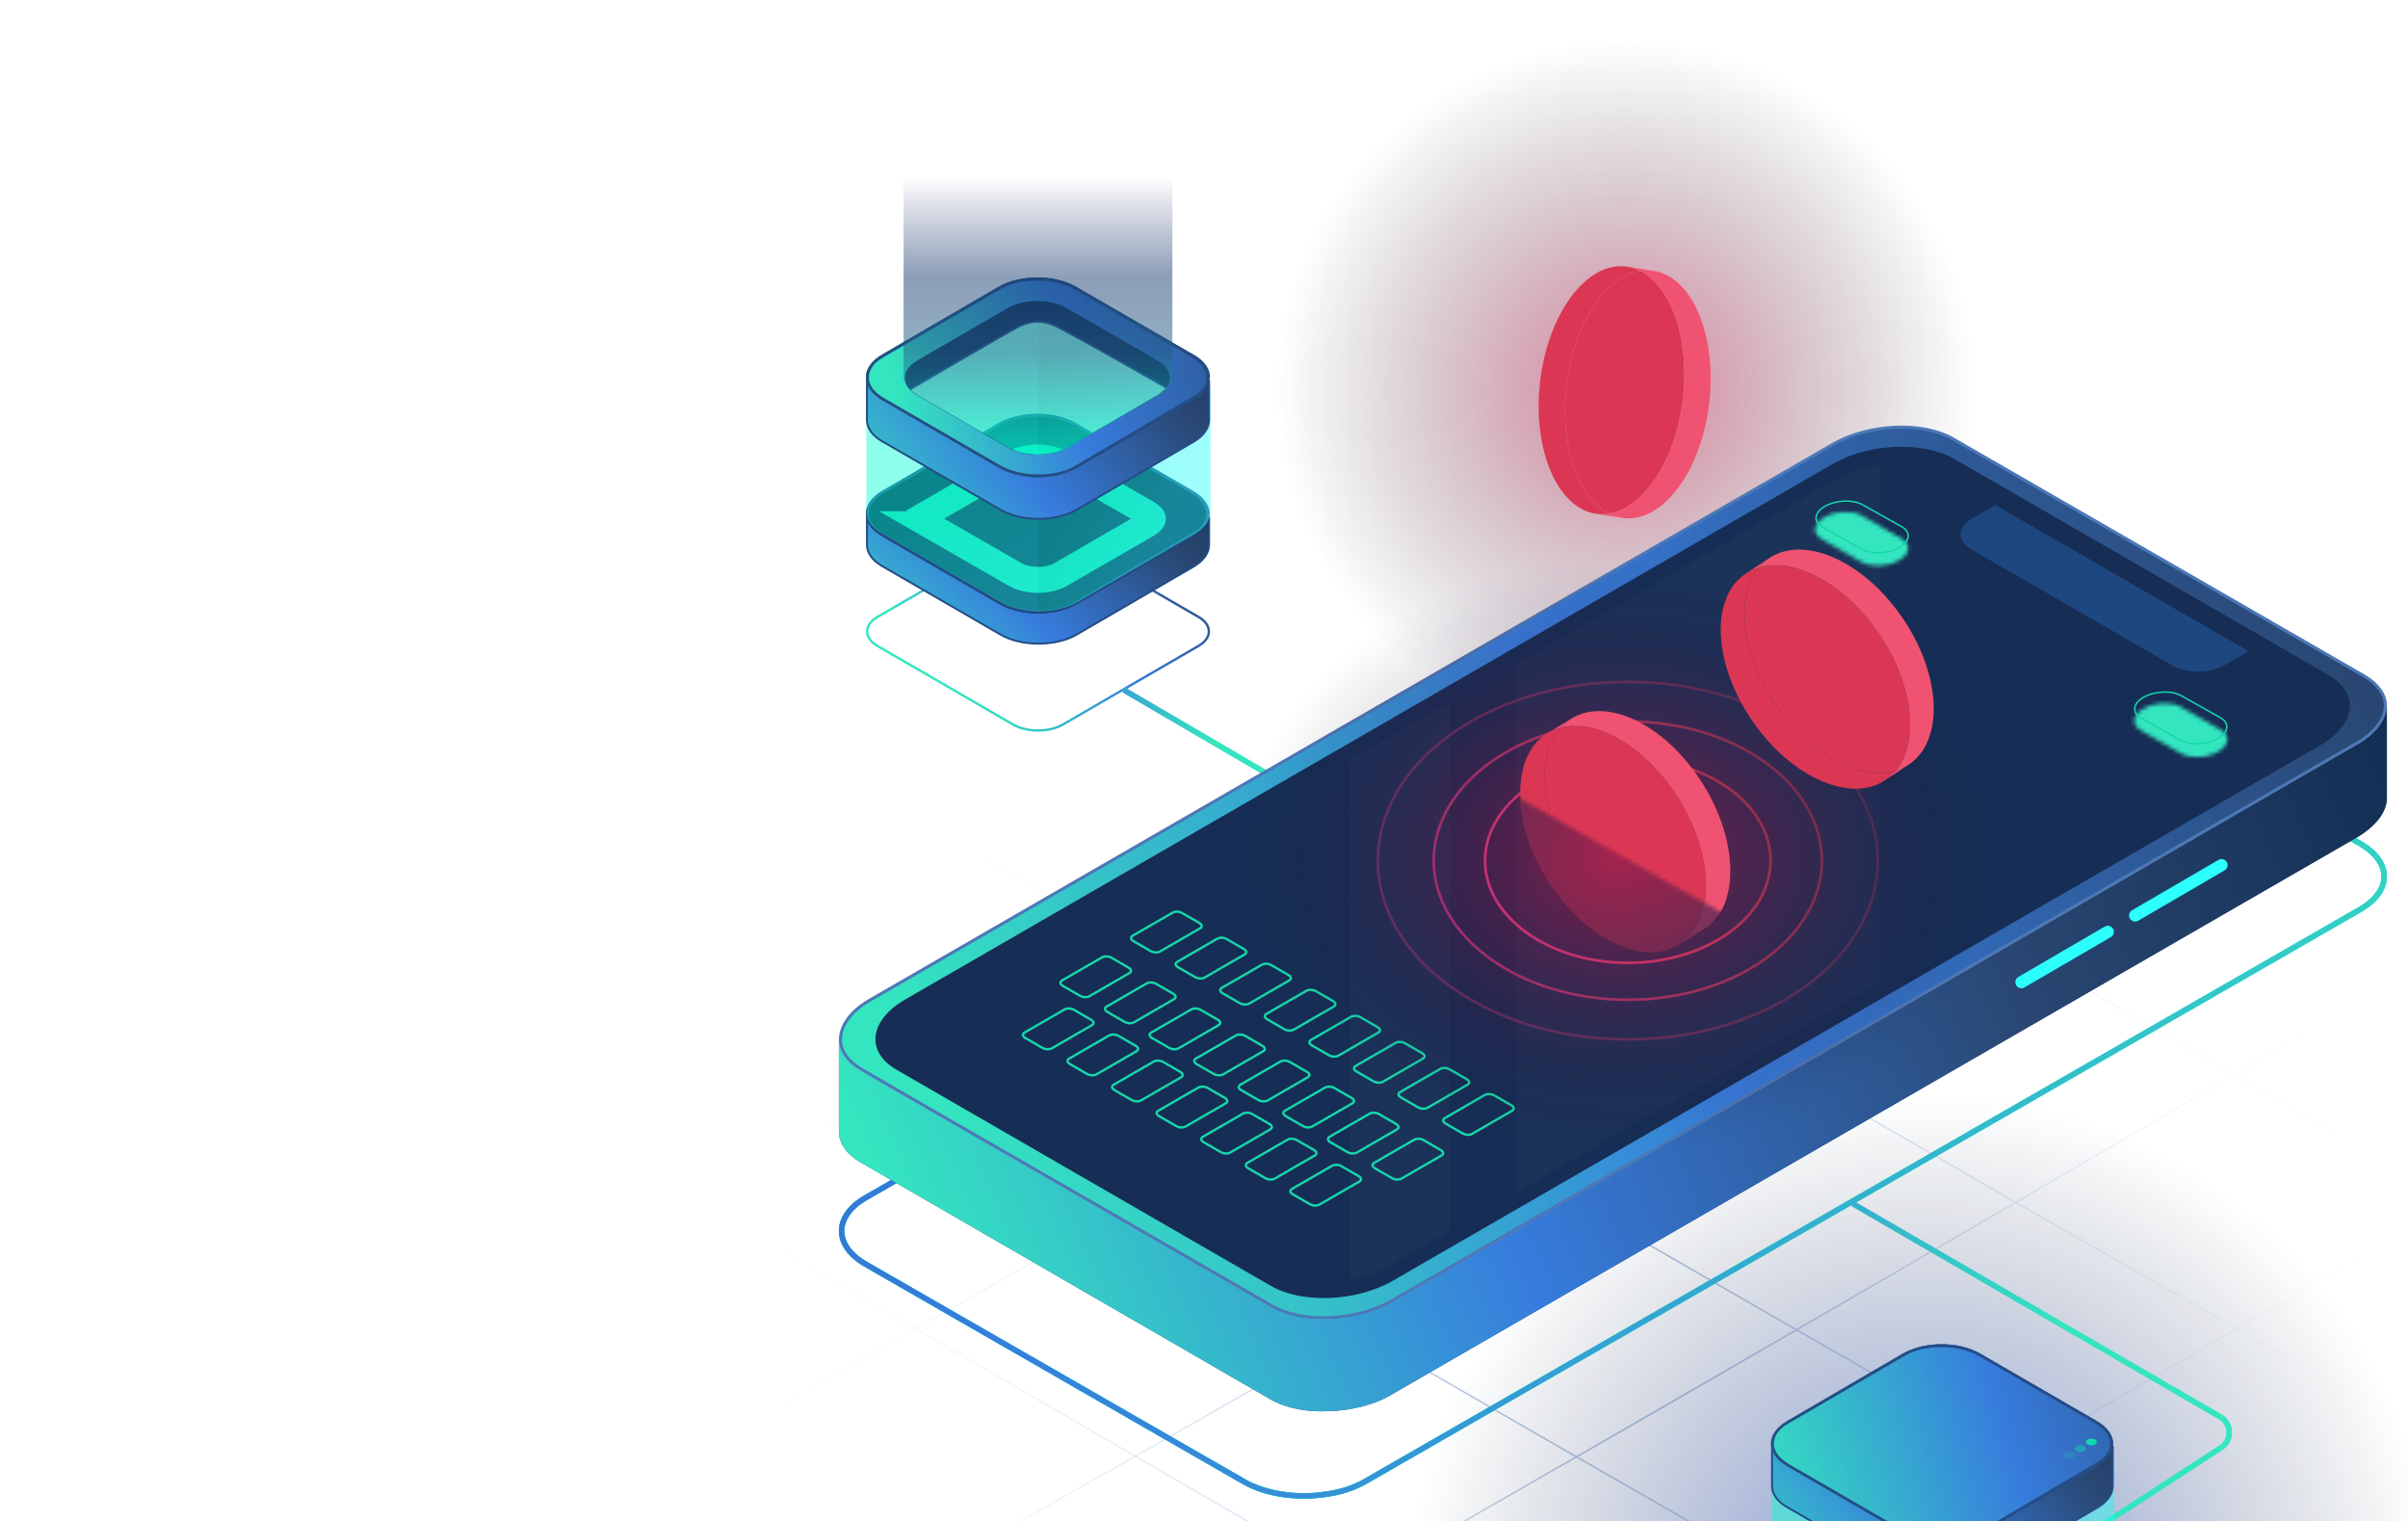 <svg width="611" height="386" viewBox="0 0 611 386" fill="none" xmlns="http://www.w3.org/2000/svg">
<path d="M391.574 564.434C516.238 499.229 796.295 332.094 799.293 332.094M335.738 532.206C460.401 467.001 740.458 299.867 743.456 299.867M279.901 499.978C404.565 434.773 684.622 267.639 687.62 267.639M224.065 467.751C348.729 402.546 628.785 235.411 631.783 235.411M168.228 435.523C292.892 370.318 572.949 203.183 575.947 203.183M112.392 403.295C237.056 338.09 517.112 170.956 520.11 170.956M56.555 371.067C181.219 305.862 461.276 138.728 464.274 138.728M0.719 338.84C125.383 273.635 405.439 106.5 408.437 106.5M408.437 564.434C283.773 499.229 3.717 332.094 0.719 332.094M464.274 532.206C339.61 467.001 59.553 299.867 56.555 299.867M520.11 499.978C395.446 434.773 115.39 267.639 112.392 267.639M575.947 467.751C451.283 402.546 171.226 235.411 168.228 235.411M631.783 435.523C507.119 370.318 227.063 203.183 224.065 203.183M687.62 403.295C562.956 338.09 282.899 170.956 279.901 170.956M743.456 371.067C618.792 305.862 338.735 138.728 335.738 138.728M799.293 338.84C674.629 273.635 394.572 106.5 391.574 106.5" stroke="url(#paint0_radial_3_2897)" stroke-opacity="0.6" stroke-width="0.375" stroke-linecap="round"/>
<g opacity="0.5" filter="url(#filter0_f_3_2897)">
<circle cx="88.5" cy="88.5" r="88.5" transform="matrix(-1 0 0 1 501 10.438)" fill="url(#paint1_radial_3_2897)"/>
</g>
<g opacity="0.5" filter="url(#filter1_f_3_2897)">
<circle cx="130.708" cy="130.708" r="130.708" transform="matrix(-1 0 0 1 618.236 277.309)" fill="url(#paint2_radial_3_2897)"/>
</g>
<path d="M263.377 185.633C261.029 185.633 258.681 185.114 256.893 184.078L222.485 164.141C220.699 163.106 219.715 161.709 219.715 160.209C219.715 158.708 220.699 157.312 222.485 156.276L256.892 136.339C260.468 134.267 266.286 134.267 269.862 136.339L304.269 156.276C306.054 157.312 307.038 158.708 307.038 160.209C307.038 161.709 306.054 163.106 304.27 164.14L269.863 184.077C268.075 185.114 265.726 185.633 263.377 185.633ZM263.376 135.384C261.136 135.384 258.899 135.878 257.193 136.866L222.786 156.802C221.193 157.725 220.317 158.935 220.317 160.211C220.317 161.487 221.193 162.697 222.786 163.619L257.194 183.556C260.602 185.531 266.152 185.531 269.56 183.556L303.967 163.619C305.559 162.698 306.436 161.488 306.436 160.212C306.436 158.935 305.559 157.725 303.966 156.802L269.559 136.866C267.856 135.878 265.616 135.384 263.376 135.384Z" fill="url(#paint3_linear_3_2897)"/>
<g filter="url(#filter2_f_3_2897)">
<path d="M285.871 174.678C285.545 174.487 285.125 174.597 284.934 174.923C284.742 175.25 284.853 175.67 285.179 175.861L285.871 174.678ZM285.525 175.27L285.179 175.861L325.626 199.512L325.972 198.92L326.318 198.329L285.871 174.678L285.525 175.27Z" fill="url(#paint4_linear_3_2897)"/>
</g>
<path d="M285.871 174.678C285.545 174.487 285.125 174.597 284.934 174.923C284.742 175.25 284.853 175.67 285.179 175.861L285.871 174.678ZM285.525 175.27L285.179 175.861L325.626 199.512L325.972 198.92L326.318 198.329L285.871 174.678L285.525 175.27Z" fill="url(#paint5_linear_3_2897)"/>
<path d="M306.788 131.42V138.233C306.788 140.088 305.63 141.986 303.34 143.46L302.867 143.749L273.301 160.938L273.299 160.938C270.627 162.517 267.082 163.314 263.523 163.314C259.965 163.314 256.419 162.518 253.747 160.938L253.745 160.938L224.039 143.749L224.035 143.746L223.538 143.457C221.135 141.982 219.979 140.085 219.979 138.233V131.42H306.788Z" fill="#10305D"/>
<path d="M306.788 131.42V138.233C306.788 140.088 305.63 141.986 303.34 143.46L302.867 143.749L273.301 160.938L273.299 160.938C270.627 162.517 267.082 163.314 263.523 163.314C259.965 163.314 256.419 162.518 253.747 160.938L253.745 160.938L224.039 143.749L224.035 143.746L223.538 143.457C221.135 141.982 219.979 140.085 219.979 138.233V131.42H306.788Z" fill="url(#paint6_linear_3_2897)"/>
<path d="M306.788 131.42V138.233C306.788 140.088 305.63 141.986 303.34 143.46L302.867 143.749L273.301 160.938L273.299 160.938C270.627 162.517 267.082 163.314 263.523 163.314C259.965 163.314 256.419 162.518 253.747 160.938L253.745 160.938L224.039 143.749L224.035 143.746L223.538 143.457C221.135 141.982 219.979 140.085 219.979 138.233V131.42H306.788Z" stroke="#244C85" stroke-width="0.495"/>
<path d="M302.732 124.595C308.171 127.809 308.171 132.84 302.871 136.054L273.305 153.242C267.866 156.456 259.08 156.456 253.501 153.242L223.795 136.054C218.356 132.84 218.356 127.809 223.795 124.595L253.362 107.407C258.801 104.193 267.587 104.193 273.026 107.407L302.732 124.595Z" fill="#052046"/>
<g filter="url(#filter3_d_3_2897)">
<path d="M292.76 126.02C296.827 128.409 296.827 132.149 292.864 134.537L270.758 147.313C266.691 149.702 260.122 149.702 255.951 147.313L233.74 134.537C229.674 132.149 229.674 128.409 233.74 126.02L255.847 113.245C259.913 110.856 266.483 110.856 270.549 113.245L292.76 126.02Z" fill="#052046"/>
<path d="M263.198 114.755C265.42 114.755 267.467 115.263 268.877 116.092L268.89 116.1L268.903 116.106L291.113 128.883C291.8 129.29 292.168 129.668 292.35 129.925C292.52 130.167 292.521 130.29 292.521 130.307C292.522 130.322 292.525 130.439 292.364 130.674C292.193 130.924 291.839 131.296 291.173 131.7L269.105 144.454L269.086 144.466C267.677 145.294 265.63 145.803 263.394 145.803C261.164 145.803 259.077 145.297 257.598 144.451L235.412 131.69H235.413C234.709 131.277 234.336 130.893 234.155 130.637C233.99 130.402 233.992 130.288 233.992 130.279C233.992 130.275 233.987 130.16 234.155 129.921C234.336 129.664 234.709 129.281 235.413 128.867L235.412 128.866L257.499 116.104L257.509 116.098L257.52 116.092C258.93 115.263 260.976 114.755 263.198 114.755Z" stroke="#15D7AC" stroke-width="6.604"/>
</g>
<path d="M263.124 105.031V105.73C266.75 105.73 270.097 106.568 272.608 107.966L302.313 125.154C304.684 126.552 306.079 128.368 306.079 130.325C306.079 132.281 304.824 134.098 302.313 135.355L272.887 152.683C270.376 154.221 267.029 154.919 263.403 154.919C259.777 154.919 256.43 154.081 253.919 152.683L224.214 135.495C221.843 134.098 220.448 132.281 220.448 130.325C220.448 128.368 221.703 126.552 224.214 125.154L253.78 107.966C256.29 106.429 259.637 105.73 263.263 105.73V105.031M263.124 105.031C259.498 105.031 256.011 105.87 253.222 107.407L223.795 124.595C218.356 127.809 218.356 132.84 223.795 136.054L253.501 153.242C256.29 154.779 259.777 155.618 263.403 155.618C267.029 155.618 270.516 154.779 273.305 153.242L302.871 136.054C308.31 132.84 308.31 127.809 302.732 124.595L273.026 107.407C270.376 105.87 266.75 105.031 263.124 105.031Z" fill="#244C85"/>
<path fill-rule="evenodd" clip-rule="evenodd" d="M219.834 98.068L263.494 80.195V155.08C259.947 155.061 256.41 154.258 253.724 152.67L224.018 135.482C221.229 133.945 219.834 131.848 219.834 129.752V98.068Z" fill="url(#paint7_linear_3_2897)" fill-opacity="0.46"/>
<path d="M273.528 152.67L303.094 135.482C305.744 133.945 307.139 131.848 307.139 129.752V98.068L263.494 80.195V155.08C267.129 155.1 270.775 154.297 273.528 152.67Z" fill="url(#paint8_linear_3_2897)" fill-opacity="0.46"/>
<path d="M306.787 106.564C306.787 108.419 305.629 110.316 303.339 111.79L302.866 112.079L273.3 129.268L273.298 129.269C270.626 130.848 267.081 131.644 263.522 131.645C259.964 131.645 256.418 130.848 253.746 129.269L253.744 129.268L224.038 112.079L224.034 112.077L223.537 111.787C221.134 110.313 219.979 108.416 219.979 106.564V96.796L263.43 118.553L263.541 118.608L263.651 118.553L306.787 96.796V106.564Z" fill="#10305D"/>
<path d="M306.787 106.564C306.787 108.419 305.629 110.316 303.339 111.79L302.866 112.079L273.3 129.268L273.298 129.269C270.626 130.848 267.081 131.644 263.522 131.645C259.964 131.645 256.418 130.848 253.746 129.269L253.744 129.268L224.038 112.079L224.034 112.077L223.537 111.787C221.134 110.313 219.979 108.416 219.979 106.564V96.796L263.43 118.553L263.541 118.608L263.651 118.553L306.787 96.796V106.564Z" fill="url(#paint9_linear_3_2897)"/>
<path d="M306.787 106.564C306.787 108.419 305.629 110.316 303.339 111.79L302.866 112.079L273.3 129.268L273.298 129.269C270.626 130.848 267.081 131.644 263.522 131.645C259.964 131.645 256.418 130.848 253.746 129.269L253.744 129.268L224.038 112.079L224.034 112.077L223.537 111.787C221.134 110.313 219.979 108.416 219.979 106.564V96.796L263.43 118.553L263.541 118.608L263.651 118.553L306.787 96.796V106.564Z" stroke="#244C85" stroke-width="0.495"/>
<path d="M223.938 100.143L219.981 95.603C220.02 93.653 221.336 91.664 223.9 90.177V90.176L253.467 72.988L253.469 72.987C256.141 71.408 259.685 70.611 263.244 70.611C266.803 70.611 270.348 71.408 273.021 72.987L273.022 72.988L302.729 90.177L302.732 90.179L303.229 90.468C305.586 91.914 306.742 93.766 306.786 95.583L300.583 101.022C300.533 100.994 300.47 100.957 300.396 100.915C300.175 100.788 299.849 100.602 299.434 100.363C298.603 99.887 297.412 99.204 295.973 98.381C293.094 96.735 289.222 94.527 285.247 92.277C281.272 90.028 277.193 87.736 273.901 85.925C270.619 84.118 268.099 82.778 267.258 82.44C265.832 81.869 264.57 81.588 263.299 81.593C262.028 81.598 260.763 81.887 259.333 82.439C259.046 82.549 258.309 82.937 257.265 83.513C256.211 84.094 254.824 84.879 253.221 85.796C250.015 87.63 245.941 89.999 241.936 92.341C237.929 94.683 233.99 96.999 231.053 98.731C229.584 99.596 228.366 100.316 227.515 100.818C227.089 101.07 226.755 101.267 226.527 101.401C226.436 101.456 226.362 101.5 226.306 101.533L223.938 100.143Z" fill="#10305D" stroke="#244C85" stroke-width="0.495"/>
<path d="M253.388 72.927C258.812 69.722 267.574 69.722 272.998 72.927L302.623 90.069C308.047 93.274 308.047 98.291 302.762 101.497L273.276 118.638C267.852 121.843 259.09 121.843 253.526 118.638L223.902 101.497C218.478 98.291 218.478 93.274 223.902 90.069L253.388 72.927ZM270.719 78.298C266.533 75.833 259.772 75.833 255.586 78.298L232.832 91.482C228.647 93.947 228.647 97.806 232.832 100.271L255.693 113.456C259.986 115.921 266.748 115.921 270.934 113.456L293.687 100.271C297.765 97.806 297.765 93.947 293.579 91.482L270.719 78.298Z" fill="#052046"/>
<path d="M253.36 72.863C258.8 69.649 267.586 69.649 273.025 72.863L302.731 90.052C308.17 93.266 308.17 98.297 302.87 101.511L273.304 118.699C267.865 121.913 259.079 121.913 253.5 118.699L223.794 101.511C218.355 98.297 218.355 93.266 223.794 90.052L253.36 72.863ZM270.738 78.249C266.541 75.777 259.762 75.777 255.565 78.249L232.748 91.469C228.551 93.941 228.551 97.81 232.748 100.282L255.672 113.502C259.977 115.974 266.757 115.974 270.954 113.502L293.77 100.282C297.859 97.81 297.859 93.941 293.662 91.469L270.738 78.249Z" fill="#052046"/>
<path d="M253.36 72.863C258.8 69.649 267.586 69.649 273.025 72.863L302.731 90.052C308.17 93.266 308.17 98.297 302.87 101.511L273.304 118.699C267.865 121.913 259.079 121.913 253.5 118.699L223.794 101.511C218.355 98.297 218.355 93.266 223.794 90.052L253.36 72.863ZM270.738 78.249C266.541 75.777 259.762 75.777 255.565 78.249L232.748 91.469C228.551 93.941 228.551 97.81 232.748 100.282L255.672 113.502C259.977 115.974 266.757 115.974 270.954 113.502L293.77 100.282C297.859 97.81 297.859 93.941 293.662 91.469L270.738 78.249Z" fill="url(#paint10_linear_3_2897)"/>
<path d="M263.123 70.488V71.187C266.749 71.187 270.096 72.025 272.607 73.423L302.312 90.611C304.683 92.009 306.078 93.825 306.078 95.782C306.078 97.738 304.823 99.555 302.312 100.812L272.886 118.14C270.375 119.678 267.028 120.376 263.402 120.376C259.776 120.376 256.429 119.538 253.918 118.14L224.213 100.952C221.842 99.555 220.447 97.738 220.447 95.782C220.447 93.825 221.702 92.009 224.213 90.611L253.779 73.423C256.289 71.886 259.636 71.187 263.263 71.187V70.488M263.123 70.488C259.497 70.488 256.01 71.327 253.221 72.864L223.794 90.052C218.355 93.266 218.355 98.297 223.794 101.511L253.5 118.699C256.289 120.237 259.776 121.075 263.402 121.075C267.028 121.075 270.515 120.237 273.304 118.699L302.87 101.511C308.309 98.297 308.309 93.266 302.731 90.052L273.025 72.864C270.375 71.327 266.749 70.488 263.123 70.488Z" fill="#244C85"/>
<path opacity="0.5" d="M297.483 16.801H262.541H229.271V95.625C229.271 97.258 230.361 98.891 232.54 100.089L255.75 113.481C259.999 115.986 266.973 115.986 271.222 113.481L294.323 100.089C296.393 98.891 297.483 97.258 297.483 95.625V16.801Z" fill="url(#paint11_linear_3_2897)"/>
<g filter="url(#filter4_f_3_2897)">
<path d="M483.845 155.356C490.666 154.609 497.617 155.831 502.754 158.784L598.732 213.961C602.991 216.409 604.954 219.473 604.954 222.388C604.954 225.303 602.991 228.366 598.732 230.814L346.323 375.92C343.442 377.576 339.896 378.692 336.175 379.159L336.161 379.161C329.169 380.189 321.24 379.15 315.623 375.921V375.92L219.645 320.744C215.479 318.349 213.546 315.265 213.546 312.317C213.546 309.37 215.478 306.284 219.645 303.89L472.053 158.784C475.414 156.852 479.608 155.732 483.831 155.358L483.845 155.356Z" stroke="#03FFCF" stroke-width="1.371"/>
<path d="M483.845 155.356C490.666 154.609 497.617 155.831 502.754 158.784L598.732 213.961C602.991 216.409 604.954 219.473 604.954 222.388C604.954 225.303 602.991 228.366 598.732 230.814L346.323 375.92C343.442 377.576 339.896 378.692 336.175 379.159L336.161 379.161C329.169 380.189 321.24 379.15 315.623 375.921V375.92L219.645 320.744C215.479 318.349 213.546 315.265 213.546 312.317C213.546 309.37 215.478 306.284 219.645 303.89L472.053 158.784C475.414 156.852 479.608 155.732 483.831 155.358L483.845 155.356Z" stroke="url(#paint12_linear_3_2897)" stroke-width="1.371"/>
</g>
<path d="M483.845 155.356C490.666 154.609 497.617 155.831 502.754 158.784L598.732 213.961C602.991 216.409 604.954 219.473 604.954 222.388C604.954 225.303 602.991 228.366 598.732 230.814L346.323 375.92C343.442 377.576 339.896 378.692 336.175 379.159L336.161 379.161C329.169 380.189 321.24 379.15 315.623 375.921V375.92L219.645 320.744C215.479 318.349 213.546 315.265 213.546 312.317C213.546 309.37 215.478 306.284 219.645 303.89L472.053 158.784C475.414 156.852 479.608 155.732 483.831 155.358L483.845 155.356Z" stroke="#03FFCF" stroke-width="1.371"/>
<path d="M483.845 155.356C490.666 154.609 497.617 155.831 502.754 158.784L598.732 213.961C602.991 216.409 604.954 219.473 604.954 222.388C604.954 225.303 602.991 228.366 598.732 230.814L346.323 375.92C343.442 377.576 339.896 378.692 336.175 379.159L336.161 379.161C329.169 380.189 321.24 379.15 315.623 375.921V375.92L219.645 320.744C215.479 318.349 213.546 315.265 213.546 312.317C213.546 309.37 215.478 306.284 219.645 303.89L472.053 158.784C475.414 156.852 479.608 155.732 483.831 155.358L483.845 155.356Z" stroke="url(#paint13_linear_3_2897)" stroke-width="1.371"/>
<path d="M480.927 108.405C486.464 108.169 491.817 109.163 495.732 111.461L495.735 111.462L600.058 171.622C603.466 173.669 605.255 176.344 605.255 178.938C605.255 182.217 602.781 185.936 597.805 188.683L597.801 188.686L594.147 190.771L594.145 190.772L353.158 330.045C348.612 332.618 342.937 334.082 337.404 334.319C331.866 334.556 326.513 333.563 322.597 331.266L322.418 331.572L322.448 331.52L322.597 331.265L322.595 331.264L224.184 274.581L218.275 271.104C214.878 269.065 213.25 266.392 213.25 263.786C213.25 260.498 215.559 256.78 220.532 253.862L220.533 253.863L465.169 112.681C469.716 110.107 475.392 108.642 480.927 108.405Z" fill="#1E4780"/>
<path d="M480.927 108.405C486.464 108.169 491.817 109.163 495.732 111.461L495.735 111.462L600.058 171.622C603.466 173.669 605.255 176.344 605.255 178.938C605.255 182.217 602.781 185.936 597.805 188.683L597.801 188.686L594.147 190.771L594.145 190.772L353.158 330.045C348.612 332.618 342.937 334.082 337.404 334.319C331.866 334.556 326.513 333.563 322.597 331.266L322.418 331.572L322.448 331.52L322.597 331.265L322.595 331.264L224.184 274.581L218.275 271.104C214.878 269.065 213.25 266.392 213.25 263.786C213.25 260.498 215.559 256.78 220.532 253.862L220.533 253.863L465.169 112.681C469.716 110.107 475.392 108.642 480.927 108.405Z" fill="url(#paint14_linear_3_2897)"/>
<path d="M480.927 108.405C486.464 108.169 491.817 109.163 495.732 111.461L495.735 111.462L600.058 171.622C603.466 173.669 605.255 176.344 605.255 178.938C605.255 182.217 602.781 185.936 597.805 188.683L597.801 188.686L594.147 190.771L594.145 190.772L353.158 330.045C348.612 332.618 342.937 334.082 337.404 334.319C331.866 334.556 326.513 333.563 322.597 331.266L322.418 331.572L322.448 331.52L322.597 331.265L322.595 331.264L224.184 274.581L218.275 271.104C214.878 269.065 213.25 266.392 213.25 263.786C213.25 260.498 215.559 256.78 220.532 253.862L220.533 253.863L465.169 112.681C469.716 110.107 475.392 108.642 480.927 108.405Z" stroke="#4C78B7" stroke-width="0.773"/>
<path d="M322.493 326.266L227.465 271.402C219.558 266.837 220.549 258.863 229.679 253.591L465.022 117.716C474.153 112.445 487.965 111.872 495.872 116.438L590.9 171.302C598.807 175.867 597.816 183.842 588.685 189.113L353.343 324.988C344.213 330.26 330.4 330.832 322.493 326.266Z" fill="#162D55"/>
<path d="M582.203 188.48L352.125 321.315C349.416 322.879 346.101 323.922 342.641 324.359C336.164 325.315 328.787 324.358 323.517 321.315L236.031 270.805C228.201 266.284 228.2 258.808 236.031 254.288L466.108 121.452C469.269 119.627 473.186 118.583 477.1 118.235C483.424 117.539 489.898 118.671 494.716 121.452L582.203 171.963C590.182 176.571 590.183 183.872 582.203 188.48Z" fill="#162D55"/>
<path d="M570.605 165.259L564.584 168.735C560.82 170.909 554.795 170.909 551.182 168.823L500.286 139.438C496.522 137.265 496.523 133.787 500.287 131.613L506.308 128.137L570.605 165.259Z" fill="#1E4780"/>
<g opacity="0.05">
<path d="M476.95 249.245L384.799 302.449L384.645 168.483L466.105 121.451C469.267 119.626 473.183 118.582 477.098 118.234L476.95 249.245Z" fill="white" fill-opacity="0.5"/>
<path d="M367.783 312.268L352.122 321.309C349.413 322.874 346.099 323.917 342.638 324.353L342.483 192.819L367.778 178.215L367.783 312.268Z" fill="white" fill-opacity="0.5"/>
</g>
<path d="M605.639 178.938V202.41C605.639 205.887 603.03 209.539 597.989 212.494L353.349 353.678C348.827 356.461 342.917 357.851 337.353 358.025C331.79 358.373 326.399 357.331 322.399 355.069L218.075 294.735C214.599 292.649 212.859 289.866 212.859 287.086V263.786C212.859 266.568 214.599 269.351 218.075 271.437L223.987 274.915L322.399 331.598C326.398 333.856 331.789 334.901 337.352 334.552C342.916 334.378 348.827 332.986 353.348 330.379L594.336 191.107L597.988 189.021C603.03 186.239 605.639 182.414 605.639 178.938Z" fill="#1E4780"/>
<path d="M605.639 178.938V202.41C605.639 205.887 603.03 209.539 597.989 212.494L353.349 353.678C348.827 356.461 342.917 357.851 337.353 358.025C331.79 358.373 326.399 357.331 322.399 355.069L218.075 294.735C214.599 292.649 212.859 289.866 212.859 287.086V263.786C212.859 266.568 214.599 269.351 218.075 271.437L223.987 274.915L322.399 331.598C326.398 333.856 331.789 334.901 337.352 334.552C342.916 334.378 348.827 332.986 353.348 330.379L594.336 191.107L597.988 189.021C603.03 186.239 605.639 182.414 605.639 178.938Z" fill="url(#paint15_linear_3_2897)"/>
<path fill-rule="evenodd" clip-rule="evenodd" d="M565.021 218.738C564.597 218 563.656 217.746 562.918 218.17L541 230.936C540.262 231.36 540.008 232.302 540.432 233.039C540.856 233.777 541.798 234.031 542.536 233.607L564.453 220.841C565.191 220.418 565.445 219.476 565.021 218.738Z" fill="#2CFFFC"/>
<path fill-rule="evenodd" clip-rule="evenodd" d="M536.167 235.66C535.743 234.922 534.801 234.668 534.063 235.092L512.146 247.858C511.408 248.282 511.154 249.223 511.578 249.961C512.002 250.699 512.943 250.953 513.681 250.529L535.599 237.763C536.337 237.339 536.591 236.398 536.167 235.66Z" fill="#2CFFFC"/>
<path d="M298.589 231.6C298.259 231.6 297.948 231.664 297.721 231.795L287.542 237.671C287.446 237.728 287.286 237.844 287.286 238.002C287.286 238.167 287.445 238.356 287.711 238.509L292.123 241.056C292.722 241.405 293.659 241.448 294.173 241.155L304.35 235.279C304.446 235.223 304.607 235.106 304.607 234.947C304.607 234.783 304.448 234.594 304.182 234.44L299.77 231.893C299.436 231.7 298.998 231.6 298.589 231.6ZM293.3 241.945C292.787 241.945 292.252 241.819 291.825 241.573L287.413 239.026C286.954 238.76 286.691 238.388 286.689 238.002C286.689 237.664 286.888 237.362 287.245 237.156L297.424 231.28C298.118 230.88 299.28 230.921 300.067 231.376L304.479 233.923C304.939 234.189 305.202 234.561 305.203 234.947C305.203 235.288 305.005 235.588 304.647 235.794L294.469 241.672C294.15 241.855 293.734 241.945 293.3 241.945Z" fill="#15D7AC"/>
<path d="M309.9 238.221C309.571 238.221 309.259 238.285 309.034 238.416L298.855 244.292C298.759 244.348 298.598 244.464 298.598 244.623C298.598 244.786 298.757 244.977 299.025 245.13L303.435 247.677C304.038 248.026 304.973 248.069 305.484 247.775L315.663 241.899C315.759 241.843 315.919 241.727 315.919 241.568C315.919 241.405 315.76 241.214 315.494 241.059L311.082 238.512C310.749 238.32 310.31 238.221 309.9 238.221ZM304.611 248.566C304.099 248.566 303.564 248.44 303.138 248.192L298.726 245.647C298.266 245.38 298.002 245.007 298.002 244.623C298.002 244.283 298.2 243.983 298.558 243.776L308.735 237.899C309.427 237.5 310.59 237.541 311.38 237.996L315.792 240.544C316.251 240.808 316.516 241.184 316.516 241.568C316.516 241.908 316.317 242.208 315.96 242.415L305.783 248.292C305.463 248.475 305.045 248.566 304.611 248.566Z" fill="#15D7AC"/>
<path d="M321.213 244.818C320.884 244.818 320.573 244.883 320.346 245.014L310.167 250.89C310.071 250.946 309.911 251.061 309.911 251.22C309.911 251.384 310.07 251.575 310.336 251.73L314.748 254.277C315.349 254.623 316.287 254.668 316.796 254.374L326.975 248.496C327.071 248.441 327.232 248.325 327.232 248.167C327.232 248.002 327.073 247.811 326.807 247.658L322.395 245.111C322.06 244.919 321.623 244.818 321.213 244.818ZM315.924 255.164C315.413 255.164 314.877 255.039 314.45 254.793L310.038 252.246C309.579 251.979 309.314 251.606 309.314 251.22C309.314 250.881 309.511 250.581 309.87 250.373L320.049 244.497C320.74 244.099 321.902 244.138 322.692 244.595L327.104 247.142C327.564 247.409 327.828 247.781 327.828 248.167C327.828 248.505 327.63 248.806 327.272 249.013L317.094 254.889C316.775 255.072 316.359 255.164 315.924 255.164Z" fill="#15D7AC"/>
<path d="M328.109 260.987L338.288 255.111C338.384 255.055 338.543 254.94 338.543 254.781C338.543 254.617 338.385 254.426 338.118 254.272L333.707 251.725C333.107 251.379 332.166 251.336 331.659 251.627L321.48 257.505C321.384 257.56 321.223 257.676 321.223 257.834C321.223 257.999 321.382 258.19 321.648 258.343L326.06 260.89C326.661 261.237 327.6 261.28 328.109 260.987ZM327.236 261.777C326.724 261.777 326.189 261.653 325.763 261.406L321.351 258.859C320.891 258.592 320.627 258.22 320.627 257.834C320.627 257.496 320.824 257.194 321.181 256.988L331.36 251.112C332.052 250.712 333.216 250.751 334.005 251.208L338.417 253.755C338.876 254.022 339.139 254.395 339.139 254.781C339.139 255.12 338.942 255.42 338.585 255.628L328.406 261.504C328.088 261.687 327.67 261.777 327.236 261.777Z" fill="#15D7AC"/>
<path d="M343.838 258.041C343.509 258.041 343.199 258.106 342.972 258.236L332.794 264.113C332.698 264.168 332.538 264.284 332.538 264.443C332.538 264.607 332.697 264.798 332.963 264.952L337.375 267.499C337.977 267.845 338.916 267.891 339.423 267.595L349.601 261.719C349.697 261.663 349.859 261.548 349.859 261.389C349.859 261.225 349.7 261.034 349.432 260.881L345.022 258.334C344.687 258.14 344.248 258.041 343.838 258.041ZM338.551 268.387C338.039 268.387 337.504 268.262 337.076 268.016L332.665 265.467C332.206 265.202 331.941 264.828 331.941 264.443C331.941 264.104 332.138 263.803 332.497 263.596L342.674 257.72C343.368 257.322 344.531 257.364 345.319 257.819L349.731 260.364C350.191 260.632 350.455 261.004 350.455 261.389C350.454 261.728 350.257 262.028 349.899 262.236L339.721 268.112C339.402 268.295 338.985 268.387 338.551 268.387Z" fill="#15D7AC"/>
<path d="M355.152 264.652C354.823 264.652 354.511 264.715 354.284 264.846L344.107 270.722C344.011 270.778 343.85 270.895 343.85 271.054C343.85 271.218 344.009 271.407 344.275 271.562L348.687 274.109C349.288 274.455 350.227 274.501 350.736 274.206L360.915 268.33C361.009 268.273 361.17 268.157 361.17 267.999C361.17 267.834 361.011 267.645 360.745 267.492L356.333 264.945C355.999 264.751 355.562 264.652 355.152 264.652ZM349.863 274.996C349.351 274.996 348.816 274.871 348.39 274.625L343.978 272.078C343.518 271.812 343.254 271.44 343.254 271.054C343.254 270.713 343.451 270.413 343.808 270.207L353.987 264.329C354.684 263.93 355.845 263.973 356.63 264.428L361.042 266.975C361.503 267.241 361.766 267.613 361.766 267.999C361.766 268.337 361.569 268.639 361.212 268.845L351.033 274.721C350.715 274.904 350.297 274.996 349.863 274.996Z" fill="#15D7AC"/>
<path d="M366.462 271.261C366.135 271.261 365.822 271.326 365.595 271.457L355.416 277.333C355.32 277.389 355.16 277.504 355.16 277.663C355.16 277.829 355.319 278.018 355.586 278.171L359.998 280.719C360.601 281.066 361.539 281.108 362.047 280.816L372.224 274.939C372.32 274.884 372.481 274.768 372.481 274.609C372.481 274.445 372.322 274.256 372.056 274.101L367.644 271.554C367.31 271.36 366.873 271.261 366.462 271.261ZM361.174 281.605C360.662 281.605 360.127 281.481 359.699 281.235L355.287 278.688C354.828 278.422 354.565 278.049 354.563 277.663C354.563 277.324 354.762 277.024 355.119 276.816L365.298 270.94C365.995 270.541 367.156 270.584 367.943 271.038L372.353 273.586C372.813 273.85 373.077 274.223 373.077 274.609C373.077 274.948 372.88 275.249 372.521 275.456L362.344 281.332C362.026 281.515 361.608 281.605 361.174 281.605Z" fill="#15D7AC"/>
<path d="M377.776 277.873C377.447 277.873 377.136 277.938 376.909 278.068L366.732 283.945C366.636 284 366.475 284.116 366.475 284.277C366.475 284.44 366.634 284.63 366.9 284.784L371.311 287.331C371.913 287.678 372.853 287.722 373.361 287.427L383.538 281.551C383.634 281.495 383.795 281.38 383.795 281.222C383.795 281.057 383.636 280.868 383.37 280.714L378.958 278.166C378.624 277.972 378.186 277.873 377.776 277.873ZM372.488 288.219C371.976 288.219 371.44 288.094 371.013 287.848L366.603 285.299C366.142 285.035 365.879 284.663 365.879 284.277C365.879 283.936 366.076 283.635 366.433 283.428L376.612 277.552C377.307 277.154 378.47 277.196 379.255 277.651L383.667 280.198C384.128 280.464 384.391 280.836 384.391 281.224C384.391 281.561 384.193 281.862 383.835 282.068L373.658 287.944C373.34 288.127 372.922 288.219 372.488 288.219Z" fill="#15D7AC"/>
<path d="M280.672 242.951C280.343 242.951 280.031 243.016 279.804 243.147L269.625 249.023C269.529 249.078 269.37 249.194 269.37 249.353C269.37 249.517 269.527 249.706 269.795 249.861L274.207 252.408C274.807 252.758 275.745 252.801 276.255 252.505L286.433 246.629C286.529 246.574 286.689 246.458 286.689 246.299C286.689 246.134 286.53 245.944 286.264 245.791L281.852 243.243C281.519 243.05 281.082 242.951 280.672 242.951ZM275.383 253.297C274.871 253.297 274.334 253.171 273.908 252.924L269.496 250.376C269.036 250.112 268.773 249.739 268.773 249.353C268.773 249.014 268.97 248.714 269.328 248.506L279.506 242.63C280.199 242.232 281.361 242.271 282.151 242.728L286.562 245.274C287.021 245.54 287.286 245.913 287.286 246.299C287.286 246.638 287.089 246.938 286.731 247.146L276.553 253.022C276.234 253.205 275.817 253.297 275.383 253.297Z" fill="#15D7AC"/>
<path d="M291.985 249.568C291.655 249.568 291.344 249.633 291.117 249.764L280.94 255.64C280.844 255.696 280.683 255.813 280.683 255.97C280.683 256.134 280.842 256.325 281.108 256.48L285.519 259.025C286.121 259.375 287.057 259.418 287.569 259.124L297.746 253.248C297.842 253.192 298.003 253.075 298.003 252.917C298.003 252.754 297.844 252.563 297.578 252.408L293.166 249.861C292.832 249.669 292.395 249.568 291.985 249.568ZM286.696 259.914C286.184 259.914 285.648 259.788 285.221 259.542L280.811 256.996C280.351 256.729 280.087 256.356 280.087 255.97C280.087 255.633 280.284 255.331 280.641 255.125L290.82 249.249C291.512 248.849 292.675 248.89 293.463 249.345L297.875 251.892C298.336 252.159 298.599 252.531 298.599 252.917C298.599 253.255 298.402 253.557 298.043 253.763L287.866 259.639C287.548 259.824 287.13 259.914 286.696 259.914Z" fill="#15D7AC"/>
<path d="M303.295 256.172C302.968 256.172 302.655 256.236 302.428 256.367L292.249 262.243C292.153 262.299 291.993 262.414 291.993 262.572C291.993 262.737 292.152 262.928 292.419 263.081L296.831 265.63C297.432 265.975 298.371 266.02 298.878 265.726L309.057 259.849C309.153 259.794 309.314 259.678 309.314 259.519C309.314 259.355 309.155 259.165 308.889 259.01L304.477 256.463C304.143 256.271 303.706 256.172 303.295 256.172ZM298.006 266.516C297.495 266.516 296.96 266.391 296.532 266.145L292.12 263.598C291.661 263.33 291.396 262.958 291.396 262.572C291.396 262.234 291.595 261.934 291.952 261.727L302.131 255.85C302.823 255.451 303.984 255.491 304.774 255.946L309.186 258.495C309.646 258.761 309.91 259.133 309.91 259.519C309.91 259.858 309.713 260.159 309.354 260.366L299.177 266.242C298.859 266.426 298.441 266.516 298.006 266.516Z" fill="#15D7AC"/>
<path d="M314.611 262.779C314.28 262.779 313.97 262.844 313.743 262.975L303.565 268.851C303.469 268.907 303.307 269.022 303.307 269.181C303.307 269.345 303.466 269.536 303.732 269.69L308.144 272.237C308.747 272.583 309.685 272.628 310.194 272.334L320.372 266.457C320.468 266.402 320.628 266.286 320.628 266.128C320.628 265.963 320.469 265.772 320.203 265.619L315.791 263.071C315.458 262.88 315.019 262.779 314.611 262.779ZM309.322 273.125C308.81 273.125 308.273 273 307.847 272.754L303.435 270.206C302.975 269.94 302.711 269.567 302.711 269.181C302.712 268.842 302.909 268.542 303.267 268.334L313.445 262.458C314.138 262.059 315.3 262.099 316.089 262.556L320.501 265.103C320.96 265.37 321.225 265.742 321.225 266.128C321.225 266.466 321.026 266.767 320.669 266.974L310.492 272.85C310.173 273.033 309.756 273.125 309.322 273.125Z" fill="#15D7AC"/>
<path d="M325.922 269.394C325.593 269.394 325.281 269.457 325.055 269.588L314.876 275.464C314.78 275.521 314.62 275.637 314.62 275.795C314.62 275.96 314.779 276.151 315.046 276.304L319.457 278.851C320.059 279.199 320.998 279.241 321.505 278.948L331.684 273.072C331.78 273.016 331.941 272.899 331.941 272.742C331.941 272.578 331.782 272.387 331.516 272.232L327.104 269.686C326.77 269.493 326.332 269.394 325.922 269.394ZM320.633 279.738C320.121 279.738 319.586 279.614 319.159 279.367L314.747 276.82C314.288 276.553 314.023 276.181 314.023 275.795C314.023 275.457 314.222 275.155 314.579 274.949L324.756 269.073C325.45 268.673 326.613 268.712 327.401 269.169L331.813 271.716C332.273 271.983 332.537 272.356 332.537 272.742C332.537 273.081 332.339 273.381 331.981 273.587L321.804 279.465C321.486 279.648 321.067 279.738 320.633 279.738Z" fill="#15D7AC"/>
<path d="M337.234 276.004C336.905 276.004 336.595 276.067 336.368 276.197L326.189 282.074C326.093 282.129 325.932 282.245 325.932 282.404C325.932 282.568 326.091 282.758 326.357 282.912L330.769 285.46C331.37 285.807 332.31 285.851 332.818 285.556L342.997 279.68C343.093 279.624 343.253 279.509 343.253 279.349C343.253 279.186 343.094 278.995 342.828 278.842L338.416 276.295C338.081 276.101 337.644 276.004 337.234 276.004ZM331.945 286.348C331.435 286.348 330.898 286.223 330.472 285.975L326.06 283.428C325.6 283.161 325.336 282.789 325.336 282.404C325.336 282.065 325.533 281.764 325.892 281.557L336.07 275.681C336.766 275.28 337.927 275.325 338.714 275.778L343.126 278.325C343.585 278.591 343.85 278.965 343.85 279.349C343.85 279.689 343.651 279.989 343.294 280.196L333.115 286.073C332.797 286.256 332.381 286.348 331.945 286.348Z" fill="#15D7AC"/>
<path d="M348.547 282.615C348.218 282.615 347.906 282.68 347.68 282.811L337.501 288.687C337.405 288.743 337.245 288.858 337.245 289.019C337.245 289.183 337.404 289.372 337.67 289.526L342.082 292.073C342.684 292.422 343.623 292.465 344.13 292.171L354.309 286.293C354.405 286.238 354.564 286.122 354.564 285.964C354.564 285.799 354.407 285.61 354.139 285.457L349.729 282.91C349.395 282.716 348.957 282.615 348.547 282.615ZM343.258 292.961C342.746 292.961 342.211 292.836 341.784 292.59L337.372 290.043C336.913 289.777 336.648 289.405 336.648 289.019C336.648 288.678 336.845 288.378 337.204 288.17L347.381 282.294C348.078 281.896 349.241 281.938 350.026 282.393L354.438 284.94C354.898 285.206 355.161 285.578 355.161 285.964C355.161 286.302 354.964 286.604 354.606 286.81L344.428 292.686C344.111 292.869 343.692 292.961 343.258 292.961Z" fill="#15D7AC"/>
<path d="M359.858 289.226C359.53 289.226 359.218 289.291 358.991 289.421L348.814 295.298C348.718 295.353 348.557 295.469 348.557 295.628C348.557 295.793 348.716 295.983 348.982 296.136L353.394 298.683C353.996 299.031 354.935 299.075 355.443 298.78L365.622 292.904C365.718 292.848 365.878 292.733 365.878 292.574C365.878 292.41 365.719 292.221 365.452 292.066L361.04 289.519C360.706 289.325 360.269 289.226 359.858 289.226ZM354.57 299.57C354.058 299.57 353.523 299.446 353.095 299.199L348.685 296.652C348.225 296.387 347.961 296.014 347.961 295.628C347.961 295.289 348.158 294.988 348.517 294.781L358.694 288.905C359.391 288.505 360.552 288.547 361.339 289.002L365.751 291.549C366.21 291.815 366.475 292.188 366.475 292.575C366.475 292.915 366.276 293.215 365.919 293.421L355.74 299.297C355.422 299.48 355.004 299.57 354.57 299.57Z" fill="#15D7AC"/>
<path d="M271.149 256.172C270.821 256.172 270.508 256.236 270.281 256.367L260.104 262.243C260.008 262.299 259.847 262.414 259.847 262.572C259.847 262.737 260.006 262.928 260.272 263.081L264.684 265.63C265.285 265.976 266.225 266.02 266.733 265.726L276.91 259.849C277.006 259.794 277.168 259.678 277.168 259.519C277.168 259.355 277.009 259.165 276.743 259.01L272.331 256.463C271.998 256.271 271.559 256.172 271.149 256.172ZM265.86 266.516C265.348 266.516 264.813 266.391 264.387 266.145L259.975 263.598C259.514 263.33 259.251 262.958 259.251 262.572C259.251 262.234 259.449 261.934 259.807 261.727L269.984 255.85C270.678 255.451 271.839 255.491 272.629 255.946L277.041 258.495C277.5 258.759 277.763 259.133 277.763 259.519C277.763 259.858 277.566 260.159 277.209 260.366L267.03 266.242C266.712 266.426 266.294 266.516 265.86 266.516Z" fill="#15D7AC"/>
<path d="M282.461 262.779C282.132 262.779 281.82 262.844 281.594 262.975L271.415 268.851C271.319 268.907 271.159 269.022 271.159 269.181C271.159 269.345 271.318 269.536 271.584 269.69L275.996 272.237C276.597 272.583 277.535 272.629 278.044 272.334L288.223 266.457C288.319 266.402 288.48 266.286 288.48 266.128C288.48 265.963 288.321 265.772 288.053 265.619L283.641 263.071C283.308 262.88 282.871 262.779 282.461 262.779ZM277.172 273.125C276.66 273.125 276.125 273 275.698 272.754L271.286 270.206C270.827 269.94 270.562 269.567 270.562 269.181C270.562 268.842 270.759 268.542 271.118 268.334L281.296 262.458C281.988 262.062 283.149 262.099 283.94 262.556L288.352 265.103C288.812 265.37 289.076 265.742 289.076 266.128C289.076 266.466 288.878 266.767 288.52 266.974L278.342 272.85C278.023 273.033 277.606 273.125 277.172 273.125Z" fill="#15D7AC"/>
<path d="M293.775 269.394C293.446 269.394 293.133 269.457 292.907 269.588L282.729 275.464C282.633 275.521 282.472 275.637 282.472 275.794C282.472 275.96 282.632 276.15 282.897 276.304L287.31 278.85C287.91 279.197 288.849 279.241 289.358 278.948L299.535 273.072C299.631 273.016 299.792 272.899 299.792 272.741C299.792 272.578 299.633 272.387 299.367 272.232L294.957 269.685C294.622 269.493 294.185 269.394 293.775 269.394ZM288.485 279.738C287.973 279.738 287.439 279.613 287.012 279.367L282.6 276.82C282.139 276.553 281.876 276.18 281.876 275.794C281.876 275.457 282.073 275.155 282.43 274.949L292.609 269.073C293.302 268.673 294.464 268.712 295.254 269.169L299.665 271.716C300.124 271.983 300.388 272.355 300.388 272.741C300.388 273.081 300.192 273.381 299.834 273.587L289.655 279.465C289.337 279.648 288.919 279.738 288.485 279.738Z" fill="#15D7AC"/>
<path d="M305.086 276.002C304.757 276.002 304.447 276.067 304.22 276.197L294.042 282.074C293.946 282.129 293.786 282.245 293.786 282.404C293.786 282.568 293.945 282.758 294.211 282.912L298.623 285.46C299.223 285.807 300.162 285.851 300.671 285.556L310.849 279.68C310.945 279.624 311.105 279.509 311.105 279.349C311.105 279.186 310.948 278.995 310.68 278.842L306.268 276.295C305.935 276.101 305.498 276.002 305.086 276.002ZM299.799 286.348C299.287 286.348 298.75 286.223 298.324 285.975L293.913 283.428C293.454 283.161 293.189 282.789 293.189 282.404C293.189 282.065 293.386 281.764 293.744 281.557L303.922 275.681C304.619 275.281 305.782 275.325 306.567 275.778L310.979 278.325C311.439 278.591 311.702 278.965 311.702 279.349C311.702 279.689 311.505 279.989 311.146 280.196L300.969 286.073C300.65 286.256 300.233 286.348 299.799 286.348Z" fill="#15D7AC"/>
<path d="M316.399 282.617C316.071 282.617 315.759 282.68 315.532 282.811L305.353 288.687C305.257 288.743 305.098 288.858 305.098 289.019C305.098 289.183 305.256 289.372 305.523 289.526L309.935 292.073C310.538 292.42 311.475 292.465 311.982 292.171L322.161 286.293C322.257 286.238 322.418 286.122 322.418 285.964C322.418 285.799 322.259 285.61 321.993 285.457L317.581 282.91C317.247 282.716 316.81 282.617 316.399 282.617ZM311.11 292.961C310.599 292.961 310.064 292.836 309.636 292.59L305.224 290.043C304.765 289.777 304.502 289.405 304.502 289.019C304.502 288.678 304.699 288.378 305.056 288.17L315.235 282.294C315.932 281.895 317.093 281.938 317.878 282.393L322.29 284.94C322.75 285.206 323.014 285.578 323.014 285.964C323.014 286.302 322.817 286.604 322.46 286.81L312.281 292.686C311.963 292.869 311.545 292.961 311.11 292.961Z" fill="#15D7AC"/>
<path d="M327.711 289.226C327.382 289.226 327.071 289.291 326.844 289.421L316.666 295.298C316.569 295.353 316.409 295.469 316.409 295.628C316.409 295.793 316.568 295.983 316.834 296.136L321.246 298.683C321.848 299.031 322.787 299.075 323.296 298.78L333.473 292.904C333.569 292.848 333.73 292.733 333.73 292.574C333.73 292.41 333.571 292.221 333.305 292.066L328.893 289.519C328.559 289.325 328.122 289.226 327.711 289.226ZM322.423 299.57C321.911 299.57 321.375 299.446 320.948 299.199L316.536 296.652C316.077 296.387 315.814 296.014 315.812 295.628C315.812 295.289 316.011 294.988 316.368 294.781L326.547 288.905C327.242 288.505 328.406 288.547 329.19 289.002L333.602 291.549C334.062 291.815 334.326 292.188 334.326 292.575C334.326 292.915 334.129 293.215 333.771 293.421L323.593 299.297C323.275 299.48 322.857 299.57 322.423 299.57Z" fill="#15D7AC"/>
<path d="M339.025 295.836C338.696 295.836 338.384 295.899 338.157 296.031L327.978 301.906C327.882 301.961 327.721 302.077 327.721 302.238C327.721 302.401 327.88 302.59 328.148 302.745L332.558 305.292C333.162 305.639 334.101 305.684 334.607 305.388L344.786 299.512C344.882 299.456 345.042 299.341 345.042 299.182C345.042 299.018 344.883 298.829 344.617 298.675L340.205 296.127C339.872 295.933 339.435 295.836 339.025 295.836ZM333.734 306.18C333.224 306.18 332.687 306.055 332.261 305.809L327.849 303.26C327.389 302.996 327.127 302.622 327.125 302.238C327.125 301.897 327.323 301.596 327.681 301.389L337.858 295.514C338.553 295.113 339.716 295.155 340.503 295.612L344.915 298.159C345.374 298.425 345.639 298.797 345.639 299.183C345.639 299.522 345.44 299.823 345.082 300.029L334.906 305.905C334.587 306.088 334.168 306.18 333.734 306.18Z" fill="#15D7AC"/>
<mask id="mask0_3_2897" style="mask-type:luminance" maskUnits="userSpaceOnUse" x="460" y="129" width="25" height="15">
<path d="M476.444 143.531C474.887 143.531 473.4 143.217 472.29 142.575L462.222 136.763C459.771 135.348 460.078 132.876 462.909 131.241C464.458 130.347 466.441 129.889 468.321 129.889C469.877 129.889 471.365 130.203 472.475 130.844L482.543 136.657C484.994 138.073 484.687 140.545 481.856 142.18C480.307 143.073 478.325 143.531 476.444 143.531Z" fill="white"/>
</mask>
<g mask="url(#mask0_3_2897)">
<rect x="458.878" y="129.137" width="26.993" height="15.18" fill="#33E6BF"/>
</g>
<mask id="mask1_3_2897" style="mask-type:luminance" maskUnits="userSpaceOnUse" x="541" y="178" width="25" height="15">
<path d="M557.424 192.074C555.866 192.074 554.38 191.76 553.27 191.118L543.202 185.306C540.751 183.891 541.058 181.419 543.889 179.784C545.437 178.89 547.42 178.432 549.3 178.432C550.857 178.432 552.344 178.746 553.455 179.387L563.522 185.2C565.974 186.616 565.666 189.088 562.835 190.723C561.287 191.616 559.304 192.074 557.424 192.074Z" fill="white"/>
</mask>
<g mask="url(#mask1_3_2897)">
<rect x="539.859" y="177.676" width="26.993" height="15.18" fill="#33E6BF"/>
</g>
<path d="M468.466 127.317C466.64 127.317 464.712 127.75 463.208 128.594C461.798 129.385 460.988 130.42 460.988 131.435C460.988 132.259 461.536 133.02 462.529 133.577L472.488 139.165C474.857 140.494 479.015 140.324 481.759 138.784C483.171 137.993 483.98 136.957 483.98 135.944C483.98 135.118 483.433 134.357 482.439 133.8L472.479 128.211C471.407 127.611 469.972 127.317 468.466 127.317ZM476.501 140.43C474.924 140.431 473.419 140.12 472.296 139.49L462.335 133.902C461.217 133.275 460.602 132.398 460.602 131.435C460.602 130.283 461.481 129.129 463.015 128.268C465.864 126.669 470.197 126.498 472.672 127.887L482.632 133.474C483.75 134.102 484.367 134.979 484.367 135.944C484.367 137.095 483.486 138.249 481.952 139.109C480.396 139.982 478.397 140.43 476.501 140.43Z" fill="#15D7AC"/>
<path d="M549.322 175.762C547.495 175.762 545.567 176.195 544.063 177.039C542.653 177.83 541.844 178.866 541.844 179.88C541.844 180.705 542.391 181.466 543.384 182.022L553.344 187.611C555.713 188.939 559.87 188.769 562.615 187.229C564.026 186.438 564.835 185.403 564.835 184.389C564.835 183.564 564.288 182.803 563.295 182.245L553.334 176.657C552.263 176.057 550.827 175.762 549.322 175.762ZM557.357 188.875C555.78 188.876 554.274 188.566 553.151 187.935L543.191 182.348C542.073 181.72 541.457 180.844 541.457 179.88C541.457 178.729 542.336 177.574 543.87 176.714C546.719 175.114 551.052 174.944 553.527 176.332L563.487 181.92C564.606 182.547 565.222 183.425 565.222 184.389C565.222 185.541 564.342 186.694 562.808 187.555C561.251 188.427 559.253 188.875 557.357 188.875Z" fill="#15D7AC"/>
<path d="M408.256 130.327C417.162 128.904 425.239 116.702 427.031 101.079C428.763 85.991 424.062 72.683 416.214 68.726C407.308 70.149 399.231 82.351 397.438 97.974C395.707 113.062 400.408 126.37 408.256 130.327Z" fill="#DB3754"/>
<path d="M390.77 96.921C388.781 114.26 395.285 129.247 405.298 130.395C406.289 130.509 407.278 130.483 408.256 130.327C400.408 126.37 395.707 113.062 397.438 97.974C399.231 82.351 407.308 70.149 416.214 68.726C415.316 68.274 414.377 67.944 413.403 67.747L412.503 67.605C402.49 66.457 392.76 79.582 390.77 96.921Z" fill="#DB3754"/>
<path fill-rule="evenodd" clip-rule="evenodd" d="M412.503 67.605L413.403 67.747C413.106 67.687 412.806 67.64 412.503 67.605ZM411.966 131.448C411.663 131.413 411.364 131.366 411.067 131.306L411.966 131.448Z" fill="#D9D9D9"/>
<path d="M411.966 131.448C421.98 132.596 431.71 119.471 433.7 102.132C435.689 84.793 429.185 69.806 419.171 68.658C418.18 68.544 417.192 68.57 416.214 68.726C424.062 72.683 428.763 85.991 427.031 101.079C425.239 116.702 417.162 128.904 408.256 130.327C409.153 130.779 410.092 131.109 411.067 131.306L411.966 131.448Z" fill="#EF5371"/>
<path d="M411.067 131.306C410.092 131.109 409.153 130.779 408.256 130.327C407.278 130.483 406.289 130.509 405.298 130.395L411.067 131.306Z" fill="#EF5371"/>
<path d="M416.214 68.726C417.192 68.57 418.18 68.544 419.171 68.658L413.403 67.747C414.377 67.944 415.316 68.274 416.214 68.726Z" fill="#EF5371"/>
<g filter="url(#filter5_f_3_2897)">
<path d="M470.162 305.414L563.366 359.498C566.312 361.207 566.42 365.423 563.566 367.281L525.919 391.791" stroke="url(#paint16_linear_3_2897)" stroke-width="1.371"/>
</g>
<path d="M470.162 305.414L563.366 359.498C566.312 361.207 566.42 365.423 563.566 367.281L525.919 391.791" stroke="url(#paint17_linear_3_2897)" stroke-width="1.371"/>
<path d="M532.04 394.979C537.457 398.179 537.457 403.189 532.179 406.39L502.735 423.507C497.318 426.708 488.568 426.708 483.013 423.507L453.43 406.39C448.013 403.189 448.013 398.179 453.43 394.979L482.874 377.862C488.291 374.661 497.04 374.661 502.457 377.862L532.04 394.979Z" fill="#052046"/>
<g filter="url(#filter6_d_3_2897)">
<path d="M522.11 396.398C526.16 398.777 526.16 402.5 522.214 404.879L500.199 417.602C496.149 419.981 489.607 419.981 485.453 417.602L463.335 404.879C459.285 402.5 459.285 398.777 463.335 396.398L485.349 383.675C489.399 381.296 495.941 381.296 499.991 383.675L522.11 396.398Z" fill="#052046"/>
<path d="M492.67 385.179C494.883 385.179 496.921 385.685 498.325 386.51L498.339 386.518L498.352 386.525L520.454 399.238C521.149 399.648 521.52 400.028 521.701 400.286C521.872 400.529 521.872 400.652 521.872 400.667C521.872 400.684 521.873 400.8 521.715 401.032C521.545 401.282 521.193 401.652 520.53 402.054L498.554 414.755L498.543 414.761L498.533 414.767C497.13 415.591 495.093 416.099 492.865 416.099C490.645 416.099 488.566 415.594 487.093 414.752L464.999 402.044H465C464.299 401.632 463.927 401.251 463.747 400.995C463.581 400.759 463.585 400.645 463.585 400.639C463.585 400.634 463.58 400.521 463.747 400.282C463.927 400.027 464.299 399.644 465 399.232L464.999 399.231L486.994 386.521L487.005 386.516L487.015 386.51C488.419 385.685 490.458 385.179 492.67 385.179Z" stroke="#15D7AC" stroke-width="6.576"/>
</g>
<path d="M492.596 375.496V376.192C496.207 376.192 499.54 377.027 502.04 378.419L531.623 395.536C533.985 396.927 535.373 398.737 535.373 400.685C535.373 402.633 534.123 404.442 531.623 405.695L502.318 422.951C499.818 424.482 496.485 425.178 492.874 425.178C489.263 425.178 485.93 424.343 483.43 422.951L453.847 405.834C451.485 404.442 450.097 402.633 450.097 400.685C450.097 398.737 451.347 396.927 453.847 395.536L483.291 378.419C485.791 376.888 489.124 376.192 492.735 376.192V375.496M492.596 375.496C488.985 375.496 485.513 376.331 482.735 377.862L453.43 394.979C448.013 398.18 448.013 403.19 453.43 406.391L483.013 423.508C485.791 425.039 489.263 425.874 492.874 425.874C496.485 425.874 499.957 425.039 502.735 423.508L532.179 406.391C537.596 403.19 537.596 398.18 532.04 394.979L502.457 377.862C499.818 376.331 496.207 375.496 492.596 375.496Z" fill="#244C85"/>
<path fill-rule="evenodd" clip-rule="evenodd" d="M449.486 368.559H492.958L492.966 425.335C489.434 425.316 485.911 424.516 483.236 422.935L453.653 405.818C450.875 404.287 449.486 402.2 449.486 400.112V368.559Z" fill="url(#paint18_linear_3_2897)" fill-opacity="0.46"/>
<path d="M502.958 422.935L532.402 405.818C535.041 404.287 536.43 402.2 536.43 400.112V368.559H492.958L492.966 425.335C496.586 425.355 500.217 424.555 502.958 422.935Z" fill="url(#paint19_linear_3_2897)" fill-opacity="0.46"/>
<path d="M536.081 367.136V377.017C536.081 378.863 534.927 380.753 532.646 382.222L532.176 382.51L502.731 399.627L502.729 399.628C500.068 401.2 496.538 401.994 492.994 401.994C489.45 401.994 485.92 401.2 483.259 399.628L483.257 399.627L453.674 382.51L453.67 382.507L453.174 382.219C450.781 380.75 449.631 378.861 449.631 377.017V367.136H536.081Z" fill="#10305D"/>
<path d="M536.081 367.136V377.017C536.081 378.863 534.927 380.753 532.646 382.222L532.176 382.51L502.731 399.627L502.729 399.628C500.068 401.2 496.538 401.994 492.994 401.994C489.45 401.994 485.92 401.2 483.259 399.628L483.257 399.627L453.674 382.51L453.67 382.507L453.174 382.219C450.781 380.75 449.631 378.861 449.631 377.017V367.136H536.081Z" fill="url(#paint20_linear_3_2897)"/>
<path d="M536.081 367.136V377.017C536.081 378.863 534.927 380.753 532.646 382.222L532.176 382.51L502.731 399.627L502.729 399.628C500.068 401.2 496.538 401.994 492.994 401.994C489.45 401.994 485.92 401.2 483.259 399.628L483.257 399.627L453.674 382.51L453.67 382.507L453.174 382.219C450.781 380.75 449.631 378.861 449.631 377.017V367.136H536.081Z" stroke="#244C85" stroke-width="0.493"/>
<path d="M532.04 360.576C537.457 363.777 537.457 368.787 532.179 371.988L502.735 389.105C497.318 392.306 488.568 392.306 483.013 389.105L453.43 371.988C448.013 368.787 448.013 363.777 453.43 360.576L482.874 343.459C488.291 340.258 497.04 340.258 502.457 343.459L532.04 360.576Z" fill="#052046"/>
<path d="M532.04 360.576C537.457 363.777 537.457 368.787 532.179 371.988L502.735 389.105C497.318 392.306 488.568 392.306 483.013 389.105L453.43 371.988C448.013 368.787 448.013 363.777 453.43 360.576L482.874 343.459C488.291 340.258 497.04 340.258 502.457 343.459L532.04 360.576Z" fill="url(#paint21_linear_3_2897)"/>
<path d="M492.596 341.094V341.79C496.207 341.79 499.54 342.625 502.04 344.016L531.623 361.133C533.984 362.525 535.373 364.334 535.373 366.282C535.373 368.231 534.123 370.04 531.623 371.292L502.318 388.549C499.818 390.08 496.485 390.775 492.874 390.775C489.263 390.775 485.929 389.94 483.429 388.549L453.846 371.432C451.485 370.04 450.096 368.231 450.096 366.282C450.096 364.334 451.346 362.525 453.846 361.133L483.29 344.016C485.79 342.485 489.124 341.79 492.735 341.79V341.094M492.596 341.094C488.985 341.094 485.513 341.929 482.735 343.46L453.43 360.577C448.013 363.778 448.013 368.787 453.43 371.988L483.013 389.105C485.79 390.636 489.263 391.471 492.874 391.471C496.485 391.471 499.957 390.636 502.735 389.105L532.179 371.988C537.595 368.787 537.595 363.778 532.04 360.577L502.457 343.46C499.818 341.929 496.207 341.094 492.596 341.094Z" fill="#244C85"/>
<ellipse cx="530.664" cy="365.855" rx="1.378" ry="0.851" transform="rotate(0.48 530.664 365.855)" fill="#15D7AC"/>
<ellipse cx="527.893" cy="367.535" rx="1.378" ry="0.851" transform="rotate(0.48 527.893 367.535)" fill="#15D7AC" fill-opacity="0.47"/>
<ellipse cx="525.124" cy="369.21" rx="1.378" ry="0.851" transform="rotate(0.48 525.124 369.21)" fill="#15D7AC" fill-opacity="0.22"/>
<g opacity="0.5" filter="url(#filter7_f_3_2897)">
<ellipse cx="94.832" cy="75.18" rx="94.832" ry="75.18" transform="matrix(-1 0 0 1 505.58 142.258)" fill="url(#paint22_radial_3_2897)"/>
</g>
<path opacity="0.8" d="M413.034 192.417C423.067 192.417 432.136 195.341 438.688 200.05C445.239 204.759 449.253 211.235 449.253 218.353C449.253 225.471 445.24 231.947 438.688 236.656C432.136 241.365 423.067 244.289 413.034 244.289C403.002 244.289 393.934 241.365 387.382 236.656C380.829 231.947 376.815 225.471 376.815 218.353C376.816 211.234 380.83 204.759 387.382 200.05C393.934 195.341 403.002 192.417 413.034 192.417Z" stroke="url(#paint23_linear_3_2897)" stroke-width="0.686"/>
<path opacity="0.6" d="M413.034 183.05C426.663 183.05 438.988 187.022 447.896 193.426C456.806 199.831 462.277 208.649 462.277 218.354C462.277 228.06 456.806 236.878 447.896 243.283C438.988 249.688 426.663 253.659 413.034 253.659C399.405 253.659 387.08 249.688 378.171 243.283C369.261 236.878 363.79 228.06 363.79 218.354C363.79 208.649 369.262 199.831 378.171 193.426C387.08 187.021 399.405 183.05 413.034 183.05Z" stroke="url(#paint24_linear_3_2897)" stroke-width="0.686"/>
<path opacity="0.3" d="M413.035 172.995C430.577 172.995 446.444 178.092 457.917 186.316C469.39 194.541 476.447 205.873 476.447 218.354C476.447 230.836 469.39 242.167 457.917 250.392C446.444 258.616 430.577 263.714 413.035 263.714C395.494 263.714 379.627 258.616 368.154 250.392C356.681 242.167 349.624 230.836 349.624 218.354C349.624 205.873 356.681 194.541 368.154 186.316C379.627 178.092 395.494 172.995 413.035 172.995Z" stroke="url(#paint25_linear_3_2897)" stroke-width="0.686"/>
<mask id="mask2_3_2897" style="mask-type:alpha" maskUnits="userSpaceOnUse" x="379" y="157" width="82" height="77">
<path d="M440.3 233.568L379.104 199.025L380.683 157.293L433.462 163.43L460.114 208.143L440.3 233.568Z" fill="#D9D9D9"/>
</mask>
<g mask="url(#mask2_3_2897)">
<path d="M428.774 237.428C435.2 230.253 434.066 215.35 425.575 202.104C417.374 189.311 405.013 182.281 396.026 184.594C389.6 191.769 390.734 206.673 399.225 219.918C407.426 232.711 419.787 239.742 428.774 237.428Z" fill="#DB3754"/>
<path d="M393.063 223.661C402.487 238.362 417.404 245.453 426.382 239.501C427.271 238.911 428.068 238.216 428.774 237.428C419.787 239.742 407.426 232.711 399.225 219.918C390.734 206.673 389.6 191.769 396.026 184.594C394.998 184.859 394.015 185.245 393.086 185.76L392.255 186.264C383.277 192.217 383.639 208.96 393.063 223.661Z" fill="#DB3754"/>
<path fill-rule="evenodd" clip-rule="evenodd" d="M392.255 186.264L393.086 185.76C392.804 185.916 392.527 186.084 392.255 186.264ZM432.545 235.758C432.273 235.938 431.996 236.106 431.714 236.263L432.545 235.758Z" fill="#D9D9D9"/>
<path d="M432.545 235.758C441.523 229.805 441.161 213.062 431.737 198.361C422.313 183.66 407.396 176.569 398.418 182.522C397.529 183.111 396.732 183.806 396.026 184.594C405.013 182.281 417.374 189.311 425.575 202.104C434.066 215.35 435.2 230.253 428.774 237.428C429.802 237.164 430.785 236.777 431.714 236.263L432.545 235.758Z" fill="#EF5371"/>
<path d="M431.714 236.263C430.785 236.777 429.802 237.164 428.774 237.428C428.068 238.216 427.271 238.911 426.382 239.501L431.714 236.263Z" fill="#EF5371"/>
<path d="M396.026 184.594C396.732 183.806 397.529 183.111 398.418 182.522L393.086 185.76C394.015 185.245 394.998 184.859 396.026 184.594Z" fill="#EF5371"/>
</g>
<g opacity="0.3">
<mask id="mask3_3_2897" style="mask-type:alpha" maskUnits="userSpaceOnUse" x="362" y="200" width="82" height="77">
<path d="M382.65 200.611L443.827 235.186L442.228 276.917L389.452 270.753L362.822 226.026L382.65 200.611Z" fill="#D9D9D9"/>
</mask>
<g mask="url(#mask3_3_2897)">
<path d="M428.597 237.428C435.023 230.253 433.89 215.35 425.398 202.104C417.197 189.311 404.836 182.281 395.849 184.594C389.423 191.769 390.557 206.673 399.048 219.918C407.249 232.711 419.61 239.742 428.597 237.428Z" fill="#DB3754"/>
<path d="M392.886 223.661C402.31 238.362 417.228 245.453 426.206 239.501C427.094 238.911 427.891 238.216 428.597 237.428C419.61 239.742 407.249 232.711 399.048 219.918C390.557 206.673 389.423 191.769 395.849 184.594C394.822 184.859 393.838 185.245 392.91 185.76L392.078 186.264C383.1 192.217 383.462 208.96 392.886 223.661Z" fill="#DB3754"/>
<path fill-rule="evenodd" clip-rule="evenodd" d="M392.078 186.264L392.91 185.76C392.627 185.916 392.35 186.084 392.078 186.264ZM432.368 235.758C432.096 235.938 431.819 236.106 431.537 236.263L432.368 235.758Z" fill="#D9D9D9"/>
<path d="M432.368 235.758C441.346 229.805 440.985 213.062 431.561 198.361C422.137 183.66 407.219 176.569 398.241 182.522C397.352 183.111 396.555 183.806 395.849 184.594C404.836 182.281 417.197 189.311 425.398 202.104C433.89 215.35 435.023 230.253 428.597 237.428C429.625 237.164 430.609 236.777 431.537 236.263L432.368 235.758Z" fill="#EF5371"/>
<path d="M431.537 236.263C430.609 236.777 429.625 237.164 428.597 237.428C427.891 238.216 427.094 238.911 426.206 239.501L431.537 236.263Z" fill="#EF5371"/>
<path d="M395.849 184.594C396.555 183.806 397.352 183.111 398.241 182.522L392.91 185.76C393.838 185.245 394.822 184.859 395.849 184.594Z" fill="#EF5371"/>
</g>
</g>
<path d="M480.994 195.552C487.146 188.141 485.451 173.29 476.467 160.373C467.791 147.898 455.174 141.338 446.28 143.988C440.129 151.4 441.823 166.251 450.807 179.167C459.483 191.642 472.101 198.202 480.994 195.552Z" fill="#DB3754"/>
<path d="M444.79 183.139C454.76 197.475 469.935 204 478.682 197.713C479.548 197.091 480.318 196.366 480.994 195.552C472.101 198.202 459.483 191.642 450.807 179.167C441.823 166.251 440.129 151.4 446.28 143.988C445.263 144.291 444.295 144.715 443.386 145.264L442.575 145.8C433.827 152.086 434.819 168.804 444.79 183.139Z" fill="#DB3754"/>
<path fill-rule="evenodd" clip-rule="evenodd" d="M442.575 145.8L443.386 145.264C443.11 145.431 442.84 145.609 442.575 145.8ZM484.699 193.741C484.435 193.931 484.164 194.11 483.888 194.277L484.699 193.741Z" fill="#D9D9D9"/>
<path d="M484.699 193.741C493.447 187.454 492.455 170.737 482.485 156.401C472.514 142.066 457.34 135.541 448.592 141.828C447.726 142.45 446.956 143.174 446.28 143.988C455.174 141.338 467.791 147.898 476.467 160.373C485.451 173.29 487.146 188.141 480.994 195.552C482.011 195.249 482.979 194.826 483.888 194.277L484.699 193.741Z" fill="#EF5371"/>
<path d="M483.888 194.277C482.979 194.826 482.011 195.249 480.994 195.552C480.318 196.366 479.548 197.091 478.682 197.713L483.888 194.277Z" fill="#EF5371"/>
<path d="M446.28 143.988C446.956 143.174 447.726 142.45 448.592 141.828L443.386 145.264C444.295 144.715 445.263 144.291 446.28 143.988Z" fill="#EF5371"/>
<defs>
<filter id="filter0_f_3_2897" x="312" y="-1.562" width="201" height="201" filterUnits="userSpaceOnUse" color-interpolation-filters="sRGB">
<feFlood flood-opacity="0" result="BackgroundImageFix"/>
<feBlend mode="normal" in="SourceGraphic" in2="BackgroundImageFix" result="shape"/>
<feGaussianBlur stdDeviation="6" result="effect1_foregroundBlur_3_2897"/>
</filter>
<filter id="filter1_f_3_2897" x="306.092" y="226.579" width="362.874" height="362.874" filterUnits="userSpaceOnUse" color-interpolation-filters="sRGB">
<feFlood flood-opacity="0" result="BackgroundImageFix"/>
<feBlend mode="normal" in="SourceGraphic" in2="BackgroundImageFix" result="shape"/>
<feGaussianBlur stdDeviation="25.365" result="effect1_foregroundBlur_3_2897"/>
</filter>
<filter id="filter2_f_3_2897" x="279.813" y="169.557" width="51.532" height="34.983" filterUnits="userSpaceOnUse" color-interpolation-filters="sRGB">
<feFlood flood-opacity="0" result="BackgroundImageFix"/>
<feBlend mode="normal" in="SourceGraphic" in2="BackgroundImageFix" result="shape"/>
<feGaussianBlur stdDeviation="2.514" result="effect1_foregroundBlur_3_2897"/>
</filter>
<filter id="filter3_d_3_2897" x="214.479" y="96.562" width="97.556" height="70.075" filterUnits="userSpaceOnUse" color-interpolation-filters="sRGB">
<feFlood flood-opacity="0" result="BackgroundImageFix"/>
<feColorMatrix in="SourceAlpha" type="matrix" values="0 0 0 0 0 0 0 0 0 0 0 0 0 0 0 0 0 0 127 0" result="hardAlpha"/>
<feOffset dy="1.321"/>
<feGaussianBlur stdDeviation="8.106"/>
<feComposite in2="hardAlpha" operator="out"/>
<feColorMatrix type="matrix" values="0 0 0 0 0.012 0 0 0 0 1 0 0 0 0 0.812 0 0 0 0.39 0"/>
<feBlend mode="normal" in2="BackgroundImageFix" result="effect1_dropShadow_3_2897"/>
<feBlend mode="normal" in="SourceGraphic" in2="effect1_dropShadow_3_2897" result="shape"/>
</filter>
<filter id="filter4_f_3_2897" x="207.833" y="149.43" width="402.834" height="235.825" filterUnits="userSpaceOnUse" color-interpolation-filters="sRGB">
<feFlood flood-opacity="0" result="BackgroundImageFix"/>
<feBlend mode="normal" in="SourceGraphic" in2="BackgroundImageFix" result="shape"/>
<feGaussianBlur stdDeviation="2.514" result="effect1_foregroundBlur_3_2897"/>
</filter>
<filter id="filter5_f_3_2897" x="464.791" y="299.794" width="106.564" height="97.599" filterUnits="userSpaceOnUse" color-interpolation-filters="sRGB">
<feFlood flood-opacity="0" result="BackgroundImageFix"/>
<feBlend mode="normal" in="SourceGraphic" in2="BackgroundImageFix" result="shape"/>
<feGaussianBlur stdDeviation="2.514" result="effect1_foregroundBlur_3_2897"/>
</filter>
<filter id="filter6_d_3_2897" x="444.152" y="367.061" width="97.153" height="69.785" filterUnits="userSpaceOnUse" color-interpolation-filters="sRGB">
<feFlood flood-opacity="0" result="BackgroundImageFix"/>
<feColorMatrix in="SourceAlpha" type="matrix" values="0 0 0 0 0 0 0 0 0 0 0 0 0 0 0 0 0 0 127 0" result="hardAlpha"/>
<feOffset dy="1.315"/>
<feGaussianBlur stdDeviation="8.072"/>
<feComposite in2="hardAlpha" operator="out"/>
<feColorMatrix type="matrix" values="0 0 0 0 0.012 0 0 0 0 1 0 0 0 0 0.812 0 0 0 0.39 0"/>
<feBlend mode="normal" in2="BackgroundImageFix" result="effect1_dropShadow_3_2897"/>
<feBlend mode="normal" in="SourceGraphic" in2="effect1_dropShadow_3_2897" result="shape"/>
</filter>
<filter id="filter7_f_3_2897" x="265.188" y="91.529" width="291.122" height="251.818" filterUnits="userSpaceOnUse" color-interpolation-filters="sRGB">
<feFlood flood-opacity="0" result="BackgroundImageFix"/>
<feBlend mode="normal" in="SourceGraphic" in2="BackgroundImageFix" result="shape"/>
<feGaussianBlur stdDeviation="25.365" result="effect1_foregroundBlur_3_2897"/>
</filter>
<radialGradient id="paint0_radial_3_2897" cx="0" cy="0" r="1" gradientUnits="userSpaceOnUse" gradientTransform="translate(400.006 335.467) rotate(90) scale(196.739 224.894)">
<stop stop-color="#4C78B7"/>
<stop offset="1" stop-color="white" stop-opacity="0"/>
</radialGradient>
<radialGradient id="paint1_radial_3_2897" cx="0" cy="0" r="1" gradientUnits="userSpaceOnUse" gradientTransform="translate(88.5 88.5) rotate(90) scale(88.5)">
<stop stop-color="#C70433"/>
<stop offset="1" stop-color="#02122B" stop-opacity="0"/>
</radialGradient>
<radialGradient id="paint2_radial_3_2897" cx="0" cy="0" r="1" gradientUnits="userSpaceOnUse" gradientTransform="translate(130.708 130.708) rotate(90) scale(130.708)">
<stop stop-color="#0439C7"/>
<stop offset="1" stop-color="#02122B" stop-opacity="0"/>
</radialGradient>
<linearGradient id="paint3_linear_3_2897" x1="305.61" y1="83.026" x2="223.169" y2="153.036" gradientUnits="userSpaceOnUse">
<stop stop-color="#0E284D"/>
<stop offset="0.333" stop-color="#294772"/>
<stop offset="0.667" stop-color="#377CDD"/>
<stop offset="1" stop-color="#34E6BF"/>
</linearGradient>
<linearGradient id="paint4_linear_3_2897" x1="300.83" y1="153.165" x2="203.121" y2="173.686" gradientUnits="userSpaceOnUse">
<stop stop-color="#34E6BF"/>
<stop offset="0.333" stop-color="#377CDD"/>
<stop offset="0.667" stop-color="#294772"/>
<stop offset="1" stop-color="#0E284D"/>
</linearGradient>
<linearGradient id="paint5_linear_3_2897" x1="300.83" y1="153.165" x2="203.121" y2="173.686" gradientUnits="userSpaceOnUse">
<stop stop-color="#34E6BF"/>
<stop offset="0.333" stop-color="#377CDD"/>
<stop offset="0.667" stop-color="#294772"/>
<stop offset="1" stop-color="#0E284D"/>
</linearGradient>
<linearGradient id="paint6_linear_3_2897" x1="305.602" y1="98.196" x2="232.932" y2="179.428" gradientUnits="userSpaceOnUse">
<stop stop-color="#0E284D"/>
<stop offset="0.333" stop-color="#294772"/>
<stop offset="0.667" stop-color="#377CDD"/>
<stop offset="1" stop-color="#34E6BF"/>
</linearGradient>
<linearGradient id="paint7_linear_3_2897" x1="231.286" y1="106.674" x2="263.575" y2="155.021" gradientUnits="userSpaceOnUse">
<stop stop-color="#03FFCF"/>
<stop offset="1" stop-color="#2CFFFC"/>
</linearGradient>
<linearGradient id="paint8_linear_3_2897" x1="265.403" y1="91.97" x2="305.791" y2="116.781" gradientUnits="userSpaceOnUse">
<stop stop-color="#02E6BA"/>
<stop offset="1" stop-color="#2CFFFC"/>
</linearGradient>
<linearGradient id="paint9_linear_3_2897" x1="305.601" y1="46.372" x2="211.107" y2="127.108" gradientUnits="userSpaceOnUse">
<stop stop-color="#0E284D"/>
<stop offset="0.333" stop-color="#294772"/>
<stop offset="0.667" stop-color="#377CDD"/>
<stop offset="1" stop-color="#34E6BF"/>
</linearGradient>
<linearGradient id="paint10_linear_3_2897" x1="389.071" y1="17.853" x2="196.224" y2="60.065" gradientUnits="userSpaceOnUse">
<stop stop-color="#0E284D"/>
<stop offset="0.333" stop-color="#294772"/>
<stop offset="0.667" stop-color="#377CDD"/>
<stop offset="0.89" stop-color="#34E6BF"/>
</linearGradient>
<linearGradient id="paint11_linear_3_2897" x1="263.377" y1="115.36" x2="263.377" y2="16.801" gradientUnits="userSpaceOnUse">
<stop stop-color="#03FFCF"/>
<stop offset="0.26" stop-color="#235F87"/>
<stop offset="0.459" stop-color="#1C3F72"/>
<stop offset="0.715" stop-color="#162561" stop-opacity="0"/>
<stop offset="1" stop-color="#02122A" stop-opacity="0"/>
</linearGradient>
<linearGradient id="paint12_linear_3_2897" x1="685.991" y1="14.999" x2="-681.913" y2="83.948" gradientUnits="userSpaceOnUse">
<stop stop-color="#34E6BF"/>
<stop offset="0.333" stop-color="#377CDD"/>
<stop offset="0.667" stop-color="#294772"/>
<stop offset="1" stop-color="#0E284D"/>
</linearGradient>
<linearGradient id="paint13_linear_3_2897" x1="685.991" y1="14.999" x2="-681.913" y2="83.948" gradientUnits="userSpaceOnUse">
<stop stop-color="#34E6BF"/>
<stop offset="0.333" stop-color="#377CDD"/>
<stop offset="0.667" stop-color="#294772"/>
<stop offset="1" stop-color="#0E284D"/>
</linearGradient>
<linearGradient id="paint14_linear_3_2897" x1="776.026" y1="118.342" x2="274.214" y2="358.833" gradientUnits="userSpaceOnUse">
<stop stop-color="#0E284D"/>
<stop offset="0.333" stop-color="#294772"/>
<stop offset="0.667" stop-color="#377CDD"/>
<stop offset="1" stop-color="#34E6BF"/>
</linearGradient>
<linearGradient id="paint15_linear_3_2897" x1="662.948" y1="247.462" x2="273.542" y2="416.1" gradientUnits="userSpaceOnUse">
<stop stop-color="#0E284D"/>
<stop offset="0.333" stop-color="#294772"/>
<stop offset="0.667" stop-color="#377CDD"/>
<stop offset="1" stop-color="#34E6BF"/>
</linearGradient>
<linearGradient id="paint16_linear_3_2897" x1="505.584" y1="240.53" x2="242.913" y2="290.783" gradientUnits="userSpaceOnUse">
<stop stop-color="#34E6BF"/>
<stop offset="0.333" stop-color="#377CDD"/>
<stop offset="0.667" stop-color="#294772"/>
<stop offset="1" stop-color="#0E284D"/>
</linearGradient>
<linearGradient id="paint17_linear_3_2897" x1="505.584" y1="240.53" x2="242.913" y2="290.783" gradientUnits="userSpaceOnUse">
<stop stop-color="#34E6BF"/>
<stop offset="0.333" stop-color="#377CDD"/>
<stop offset="0.667" stop-color="#294772"/>
<stop offset="1" stop-color="#0E284D"/>
</linearGradient>
<linearGradient id="paint18_linear_3_2897" x1="460.891" y1="377.129" x2="493.047" y2="425.277" gradientUnits="userSpaceOnUse">
<stop stop-color="#03FFCF"/>
<stop offset="1" stop-color="#2CFFFC"/>
</linearGradient>
<linearGradient id="paint19_linear_3_2897" x1="494.867" y1="377.486" x2="528.421" y2="404.561" gradientUnits="userSpaceOnUse">
<stop stop-color="#02E6BA"/>
<stop offset="1" stop-color="#2CFFFC"/>
</linearGradient>
<linearGradient id="paint20_linear_3_2897" x1="534.899" y1="317.074" x2="440.796" y2="397.476" gradientUnits="userSpaceOnUse">
<stop stop-color="#0E284D"/>
<stop offset="0.333" stop-color="#294772"/>
<stop offset="0.667" stop-color="#377CDD"/>
<stop offset="1" stop-color="#34E6BF"/>
</linearGradient>
<linearGradient id="paint21_linear_3_2897" x1="626.231" y1="287.119" x2="433.523" y2="341.64" gradientUnits="userSpaceOnUse">
<stop stop-color="#0E284D"/>
<stop offset="0.333" stop-color="#294772"/>
<stop offset="0.667" stop-color="#377CDD"/>
<stop offset="1" stop-color="#34E6BF"/>
</linearGradient>
<radialGradient id="paint22_radial_3_2897" cx="0" cy="0" r="1" gradientUnits="userSpaceOnUse" gradientTransform="translate(94.832 75.18) rotate(90) scale(75.18 94.832)">
<stop stop-color="#FF033F"/>
<stop offset="1" stop-color="#02122B" stop-opacity="0"/>
</radialGradient>
<linearGradient id="paint23_linear_3_2897" x1="501.395" y1="136.219" x2="360.268" y2="189.541" gradientUnits="userSpaceOnUse">
<stop stop-color="#4D0E19"/>
<stop offset="0.333" stop-color="#722936"/>
<stop offset="0.667" stop-color="#DD375F"/>
<stop offset="1" stop-color="#E6347F"/>
</linearGradient>
<linearGradient id="paint24_linear_3_2897" x1="532.873" y1="106.938" x2="341.46" y2="179.246" gradientUnits="userSpaceOnUse">
<stop stop-color="#4D0E19"/>
<stop offset="0.333" stop-color="#722936"/>
<stop offset="0.667" stop-color="#DD375F"/>
<stop offset="1" stop-color="#E6347F"/>
</linearGradient>
<linearGradient id="paint25_linear_3_2897" x1="567.115" y1="75.513" x2="321.188" y2="168.679" gradientUnits="userSpaceOnUse">
<stop stop-color="#4D0E19"/>
<stop offset="0.333" stop-color="#722936"/>
<stop offset="0.667" stop-color="#DD375F"/>
<stop offset="1" stop-color="#E6347F"/>
</linearGradient>
</defs>
</svg>
